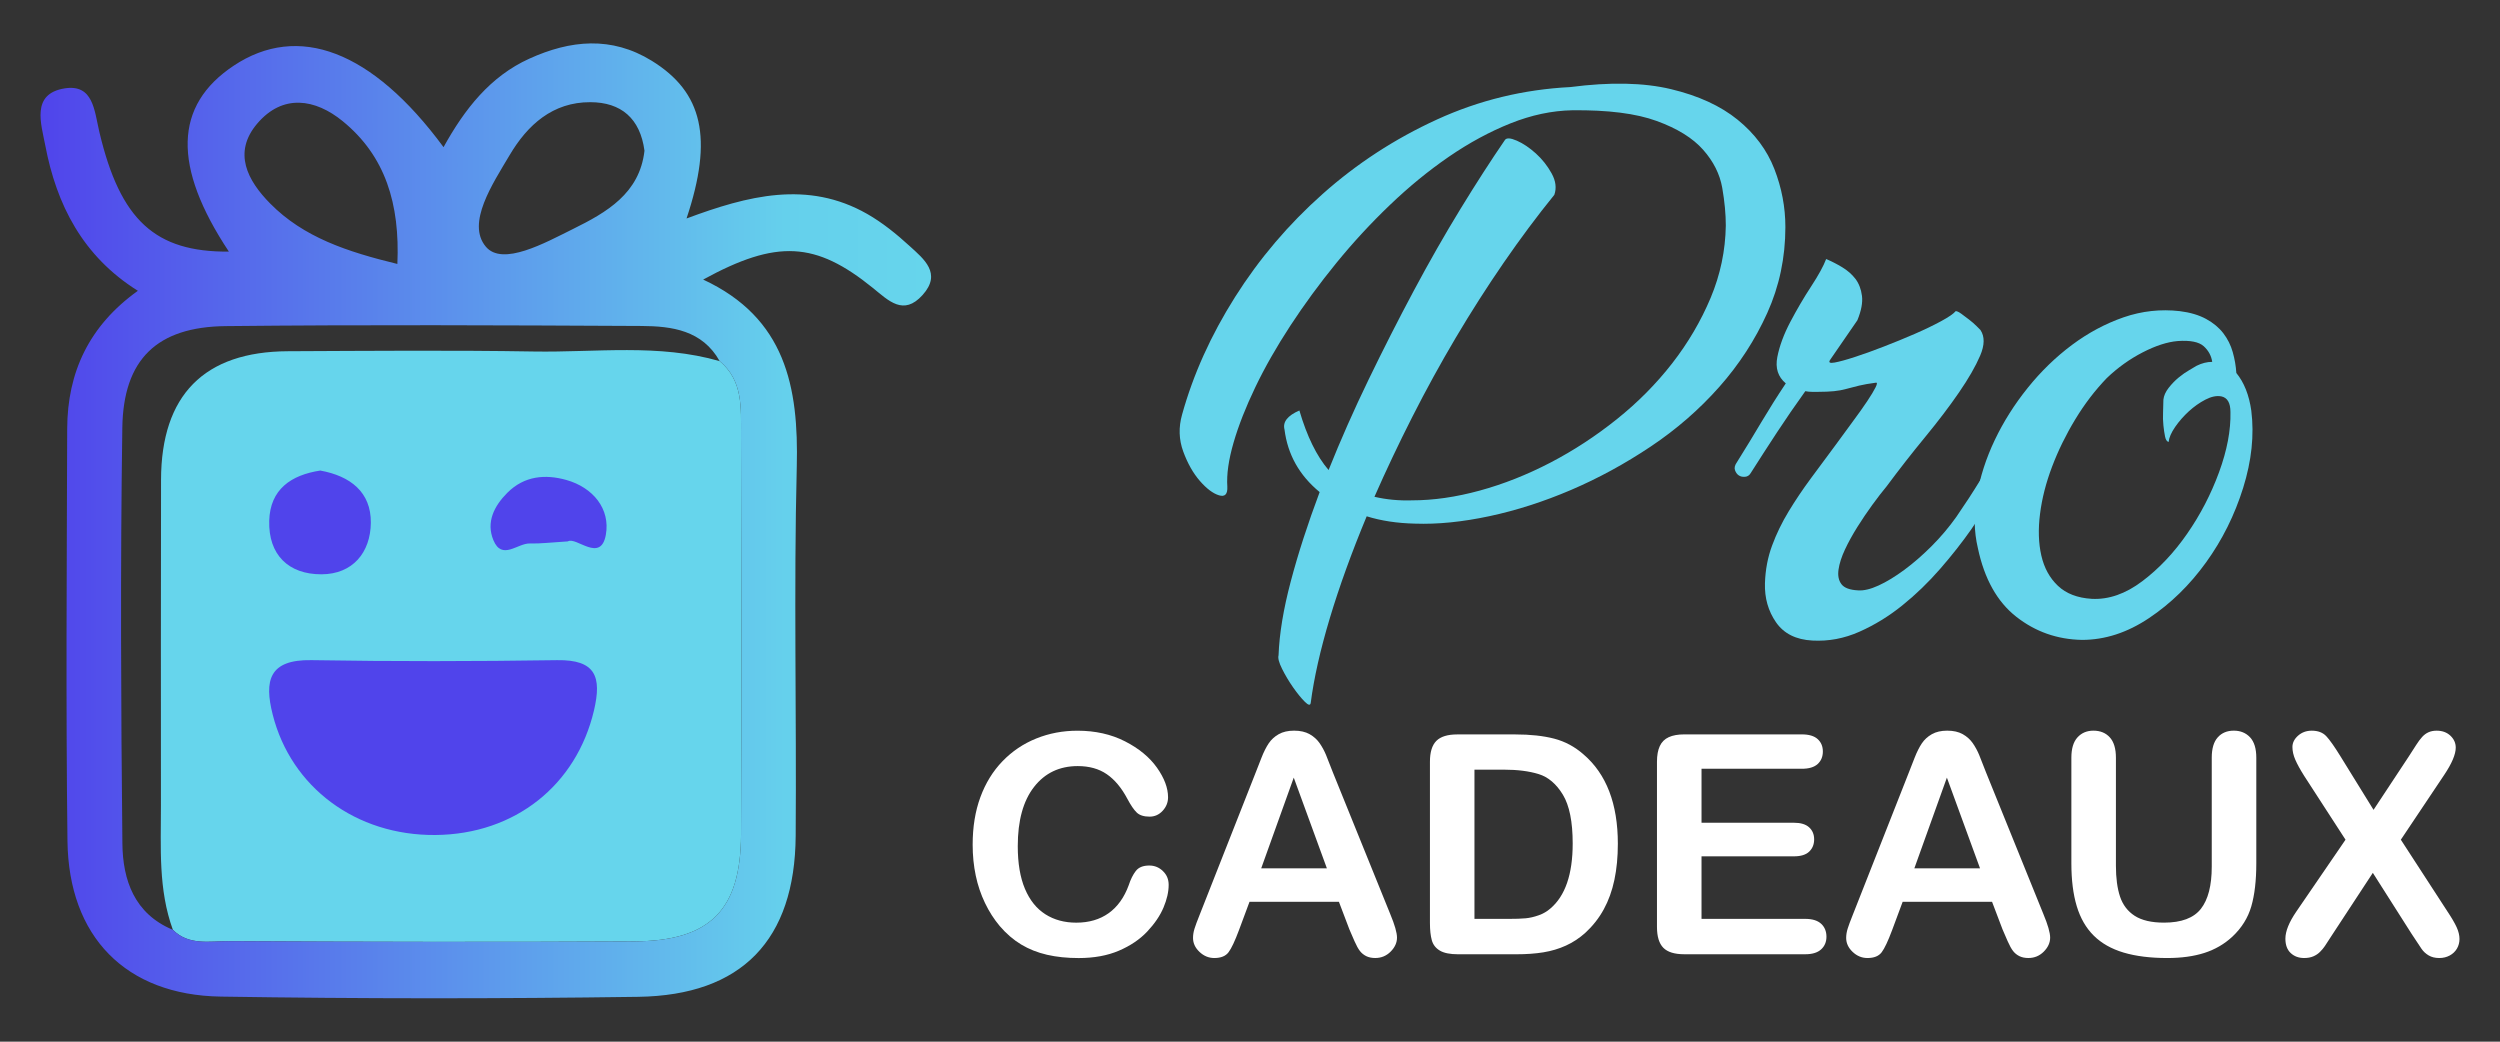 <?xml version="1.0" encoding="utf-8"?>
<!-- Generator: Adobe Illustrator 16.0.0, SVG Export Plug-In . SVG Version: 6.00 Build 0)  -->
<!DOCTYPE svg PUBLIC "-//W3C//DTD SVG 1.1//EN" "http://www.w3.org/Graphics/SVG/1.1/DTD/svg11.dtd">
<svg version="1.1" id="Calque_1" xmlns="http://www.w3.org/2000/svg" xmlns:xlink="http://www.w3.org/1999/xlink" x="0px" y="0px"
	 width="144px" height="60px" viewBox="0 0 144 60" enable-background="new 0 0 144 60" xml:space="preserve">
<rect x="0" y="0" width="144" height="60" fill="#333333" stroke="none"/>
<g>
	<g>
		<rect x="13.333" y="25.58" fill="#5044EB" width="25" height="25"/>
		<path fill="#66D5EC" d="M42.682,25.032c-0.004-1.512,0.13-3.096-1.228-4.23c-3.522-1.018-7.13-0.494-10.7-0.555
			c-4.721-0.08-9.443-0.037-14.165-0.016c-4.831,0.021-7.302,2.529-7.313,7.406C9.262,33.9,9.27,40.162,9.27,46.423
			c0,2.399-0.157,4.815,0.688,7.134c0,0.001,0,0.001,0.001,0.001c0.918,0.919,2.117,0.649,3.197,0.654
			c7.783,0.042,15.567,0.057,23.35,0.014c4.389-0.024,6.156-1.792,6.178-6.149C42.721,40.396,42.702,32.715,42.682,25.032z
			 M18.449,27.104c1.724,0.313,2.931,1.238,2.911,3.01c-0.019,1.709-1.043,2.96-2.842,2.966c-1.896,0.006-3.063-1.121-3.011-3.081
			C15.555,28.177,16.779,27.358,18.449,27.104z M34.213,40.922c-1.012,4.299-4.547,7.138-9.14,7.174
			c-4.572,0.036-8.305-2.747-9.365-6.933c-0.497-1.962-0.215-3.18,2.228-3.139c4.716,0.08,9.436,0.071,14.152,0.001
			C34.313,37.991,34.67,38.98,34.213,40.922z M34.896,30.808c-0.296,1.642-1.715,0.082-2.188,0.376
			c-0.979,0.059-1.586,0.138-2.188,0.12c-0.71-0.021-1.606,0.997-2.099-0.187c-0.432-1.034,0.035-1.968,0.806-2.737
			c0.976-0.975,2.186-1.074,3.394-0.734C34.163,28.081,35.165,29.315,34.896,30.808z"/>
		<g>
			<linearGradient id="SVGID_1_" gradientUnits="userSpaceOnUse" x1="2.333" y1="30" x2="53.632" y2="30">
				<stop  offset="0" style="stop-color:#5044EB"/>
				<stop  offset="0.835" style="stop-color:#65D0EC"/>
				<stop  offset="1" style="stop-color:#66D5EC"/>
			</linearGradient>
			<path fill="url(#SVGID_1_)" d="M52.396,14.173c-0.752-0.688-1.563-1.346-2.445-1.85c-3.435-1.959-6.892-1.047-10.407,0.262
				c1.549-4.633,0.933-7.273-2.003-9.084c-2.324-1.432-4.686-1.195-7.054-0.121c-2.247,1.02-3.72,2.891-4.939,5.096
				c-4.124-5.592-8.382-7.158-12.089-4.691c-3.441,2.291-3.532,5.799-0.275,10.709C8.948,14.522,6.929,12.7,5.723,7.601
				c-0.29-1.227-0.345-2.773-2.001-2.51c-1.95,0.313-1.347,2.053-1.118,3.266c0.649,3.438,2.161,6.404,5.337,8.393
				c-2.811,2.012-4.062,4.695-4.071,7.953c-0.023,7.913-0.081,15.826,0.016,23.737c0.067,5.512,3.351,8.878,8.829,8.964
				c8.013,0.127,16.032,0.127,24.044,0.013c5.977-0.086,9.027-3.28,9.072-9.262c0.053-7.09-0.113-14.184,0.063-21.271
				c0.114-4.592-0.64-8.57-5.392-10.781c4.249-2.324,6.473-2.189,9.771,0.479c0.909,0.734,1.765,1.637,2.868,0.41
				C54.265,15.745,53.215,14.921,52.396,14.173z M29.355,8.935c1.029-1.74,2.482-3.059,4.654-3.049
				c1.756,0.006,2.863,0.922,3.113,2.797c-0.281,2.467-2.189,3.553-4.115,4.506c-1.615,0.799-4.061,2.168-5.025,1.018
				C26.852,12.86,28.375,10.589,29.355,8.935z M14.817,7.118c1.473-1.732,3.346-1.424,4.919-0.141
				c2.467,2.012,3.304,4.77,3.153,8.227c-2.884-0.703-5.402-1.529-7.331-3.486C14.264,10.405,13.392,8.794,14.817,7.118z
				 M41.454,20.802c1.357,1.135,1.224,2.719,1.228,4.23c0.021,7.683,0.039,15.363,0.001,23.044
				c-0.021,4.357-1.789,6.125-6.178,6.149c-7.782,0.043-15.566,0.028-23.35-0.014c-1.08-0.005-2.278,0.265-3.197-0.654
				c0,0,0,0-0.001-0.001l0,0.001c-2.219-0.92-2.885-2.868-2.907-4.964c-0.083-7.984-0.12-15.971-0.004-23.954
				c0.057-3.947,2.002-5.813,5.954-5.855c7.983-0.086,15.968-0.049,23.951-0.008C38.7,18.786,40.453,19.019,41.454,20.802z"/>
		</g>
	</g>
	<g>
		<g>
			<path fill="#66D5EC" d="M86.681,8.067c0.091-0.137,0.32-0.125,0.687,0.035c0.365,0.16,0.731,0.406,1.098,0.737
				c0.365,0.331,0.669,0.714,0.908,1.149c0.24,0.434,0.292,0.846,0.155,1.234c-0.984,1.213-1.956,2.516-2.916,3.91
				c-0.961,1.396-1.882,2.836-2.762,4.322c-0.881,1.488-1.715,3.008-2.504,4.563c-0.789,1.556-1.515,3.088-2.179,4.598
				c0.686,0.16,1.407,0.229,2.162,0.205c1.234,0,2.538-0.188,3.91-0.564s2.727-0.914,4.065-1.61c1.337-0.696,2.612-1.53,3.824-2.5
				s2.275-2.044,3.19-3.22c0.914-1.176,1.651-2.432,2.213-3.768c0.56-1.336,0.851-2.723,0.874-4.162
				c0-0.662-0.068-1.387-0.205-2.175c-0.138-0.788-0.504-1.519-1.098-2.191c-0.596-0.675-1.487-1.228-2.676-1.661
				c-1.19-0.435-2.813-0.64-4.872-0.617c-1.165,0.023-2.349,0.274-3.55,0.754c-1.2,0.48-2.384,1.121-3.551,1.922
				c-1.166,0.801-2.298,1.727-3.396,2.779c-1.099,1.051-2.127,2.166-3.088,3.344c-0.96,1.178-1.841,2.379-2.642,3.602
				c-0.8,1.225-1.475,2.408-2.023,3.551c-0.549,1.145-0.967,2.207-1.252,3.19c-0.286,0.983-0.407,1.829-0.36,2.538
				c0.022,0.436-0.138,0.602-0.48,0.498s-0.709-0.378-1.098-0.824c-0.389-0.445-0.709-1.012-0.961-1.697
				c-0.252-0.687-0.274-1.395-0.068-2.127c0.641-2.31,1.658-4.568,3.053-6.775c1.395-2.206,3.076-4.185,5.043-5.934
				c1.967-1.75,4.162-3.18,6.586-4.289c2.425-1.109,4.986-1.732,7.685-1.869c2.286-0.297,4.22-0.258,5.797,0.12
				c1.579,0.378,2.859,0.966,3.843,1.767s1.687,1.744,2.109,2.83s0.635,2.201,0.635,3.345c0,1.761-0.349,3.413-1.046,4.957
				c-0.698,1.544-1.618,2.962-2.762,4.253c-1.145,1.293-2.458,2.437-3.945,3.432c-1.487,0.994-3.019,1.829-4.597,2.504
				c-1.578,0.674-3.145,1.178-4.699,1.509c-1.556,0.332-2.984,0.476-4.288,0.429c-1.029-0.023-1.955-0.164-2.779-0.422
				c-0.869,2.088-1.577,4.047-2.127,5.877c-0.548,1.829-0.914,3.453-1.097,4.871c-0.023,0.16-0.138,0.138-0.343-0.068
				c-0.207-0.206-0.429-0.48-0.67-0.823c-0.24-0.343-0.451-0.698-0.634-1.063c-0.184-0.366-0.252-0.629-0.206-0.789
				c0.045-1.234,0.279-2.653,0.703-4.254c0.423-1.601,0.978-3.316,1.664-5.146c-1.167-0.96-1.842-2.16-2.024-3.602
				c-0.114-0.434,0.172-0.801,0.857-1.098c0.435,1.486,0.995,2.631,1.682,3.43c0.686-1.715,1.451-3.447,2.298-5.196
				c0.846-1.749,1.715-3.458,2.607-5.128c0.892-1.67,1.789-3.242,2.692-4.717C85.028,10.555,85.881,9.233,86.681,8.067z"/>
			<path fill="#66D5EC" d="M113.55,30.482c-0.525,0.75-1.125,1.513-1.8,2.288c-0.676,0.775-1.4,1.475-2.176,2.1
				c-0.774,0.625-1.6,1.131-2.475,1.519c-0.875,0.389-1.775,0.557-2.7,0.507c-0.95-0.05-1.649-0.399-2.1-1.051
				c-0.45-0.649-0.663-1.399-0.638-2.25c0.024-0.774,0.162-1.5,0.413-2.175c0.249-0.675,0.568-1.331,0.956-1.969
				c0.387-0.638,0.812-1.269,1.274-1.894s0.943-1.275,1.444-1.95c0.324-0.45,0.649-0.894,0.975-1.331
				c0.324-0.438,0.6-0.824,0.825-1.162c0.225-0.338,0.387-0.605,0.487-0.807c0.1-0.199,0.1-0.287,0-0.262
				c-0.375,0.05-0.693,0.105-0.956,0.168s-0.506,0.125-0.731,0.188c-0.225,0.063-0.463,0.107-0.712,0.131
				c-0.251,0.025-0.551,0.038-0.9,0.038c-0.125,0-0.25,0-0.375,0s-0.25-0.013-0.375-0.038c-0.575,0.801-1.125,1.601-1.65,2.4
				c-0.524,0.801-1.025,1.575-1.5,2.325c-0.074,0.125-0.182,0.194-0.318,0.206c-0.138,0.013-0.257-0.012-0.356-0.075
				c-0.1-0.062-0.175-0.162-0.225-0.3c-0.051-0.137-0.013-0.293,0.112-0.469c0.5-0.8,0.969-1.568,1.406-2.307
				c0.438-0.736,0.906-1.48,1.406-2.23c-0.45-0.375-0.613-0.881-0.487-1.52c0.125-0.637,0.375-1.313,0.75-2.024
				s0.774-1.394,1.2-2.044c0.425-0.649,0.712-1.175,0.862-1.574c0.3,0.125,0.605,0.281,0.919,0.469
				c0.312,0.188,0.567,0.412,0.769,0.674c0.199,0.264,0.324,0.588,0.375,0.976c0.05,0.388-0.038,0.856-0.263,1.406l-1.575,2.288
				c-0.1,0.149-0.013,0.199,0.263,0.149c0.274-0.05,0.662-0.155,1.162-0.319c0.5-0.162,1.056-0.361,1.669-0.6
				c0.612-0.237,1.206-0.48,1.781-0.73s1.081-0.494,1.519-0.732c0.438-0.236,0.719-0.431,0.844-0.58c0.075,0,0.182,0.05,0.319,0.149
				c0.137,0.101,0.287,0.212,0.449,0.337c0.163,0.126,0.307,0.25,0.432,0.375c0.125,0.126,0.2,0.201,0.225,0.226
				c0.25,0.375,0.244,0.868-0.019,1.481s-0.669,1.318-1.219,2.119c-0.55,0.8-1.2,1.656-1.95,2.568s-1.487,1.855-2.212,2.831
				c-0.25,0.3-0.525,0.656-0.825,1.068c-0.3,0.413-0.588,0.838-0.862,1.275c-0.275,0.438-0.513,0.868-0.713,1.294
				c-0.2,0.425-0.325,0.813-0.375,1.162s0.006,0.631,0.169,0.844c0.162,0.213,0.481,0.332,0.956,0.355
				c0.325,0.025,0.719-0.068,1.182-0.281c0.462-0.211,0.956-0.512,1.481-0.899c0.524-0.388,1.05-0.844,1.574-1.368
				c0.525-0.525,1-1.088,1.426-1.688c0.499-0.725,0.956-1.426,1.368-2.101c0.413-0.675,0.756-1.262,1.031-1.763
				c0.1-0.125,0.219-0.193,0.356-0.206c0.137-0.013,0.263,0.019,0.375,0.094s0.188,0.175,0.225,0.3
				c0.038,0.126,0.006,0.275-0.094,0.45c-0.425,0.65-0.824,1.313-1.199,1.987C114.375,29.208,113.975,29.858,113.55,30.482z"/>
			<path fill="#66D5EC" d="M125.55,17.921c0.6,0.074,1.106,0.225,1.519,0.449s0.743,0.5,0.994,0.825
				c0.249,0.325,0.431,0.688,0.543,1.087c0.113,0.4,0.182,0.801,0.207,1.201c0.449,0.549,0.736,1.274,0.862,2.174
				c0.175,1.4,0.019,2.882-0.469,4.444s-1.2,2.994-2.138,4.294s-2.031,2.369-3.281,3.205c-1.25,0.839-2.538,1.258-3.862,1.258
				c-1.425-0.025-2.688-0.47-3.787-1.332c-1.101-0.863-1.838-2.182-2.213-3.956c-0.225-0.95-0.244-1.962-0.057-3.038
				c0.188-1.074,0.531-2.137,1.031-3.188c0.5-1.049,1.131-2.049,1.895-3c0.762-0.949,1.612-1.774,2.55-2.475
				c0.938-0.699,1.931-1.23,2.98-1.594C123.375,17.915,124.449,17.796,125.55,17.921z M124.912,25.458
				c-0.101-0.025-0.169-0.132-0.206-0.319c-0.038-0.188-0.069-0.399-0.094-0.638c-0.025-0.236-0.032-0.492-0.019-0.768
				c0.012-0.275,0.019-0.513,0.019-0.713c0.024-0.225,0.125-0.45,0.3-0.676c0.175-0.225,0.368-0.424,0.581-0.6
				c0.212-0.174,0.419-0.318,0.619-0.432c0.199-0.111,0.337-0.193,0.412-0.243c0.3-0.149,0.601-0.226,0.9-0.226
				c-0.051-0.35-0.213-0.649-0.487-0.899c-0.275-0.249-0.775-0.351-1.5-0.3c-0.601,0.051-1.275,0.269-2.025,0.656
				s-1.438,0.881-2.063,1.48c-0.675,0.701-1.281,1.494-1.818,2.382c-0.538,0.888-0.981,1.794-1.331,2.719
				c-0.351,0.925-0.582,1.831-0.694,2.719s-0.088,1.688,0.075,2.399c0.162,0.713,0.481,1.294,0.956,1.744
				c0.475,0.449,1.125,0.7,1.95,0.75c0.975,0.051,1.943-0.287,2.906-1.013c0.962-0.725,1.824-1.637,2.587-2.737
				c0.763-1.1,1.375-2.281,1.838-3.544c0.462-1.262,0.681-2.419,0.656-3.468c0-0.525-0.175-0.826-0.525-0.9
				c-0.275-0.051-0.581,0.013-0.918,0.188c-0.338,0.175-0.656,0.4-0.957,0.675c-0.3,0.275-0.563,0.575-0.787,0.899
				C125.063,24.921,124.937,25.208,124.912,25.458z"/>
		</g>
		<g>
			<g>
				<path fill="#FFFFFF" d="M67.315,50.967c0,0.403-0.1,0.84-0.298,1.31c-0.199,0.469-0.512,0.93-0.938,1.382
					c-0.427,0.452-0.971,0.819-1.633,1.102s-1.434,0.423-2.315,0.423c-0.668,0-1.275-0.063-1.822-0.189
					c-0.548-0.127-1.044-0.324-1.49-0.592c-0.446-0.269-0.856-0.621-1.231-1.059c-0.334-0.397-0.619-0.842-0.854-1.335
					c-0.236-0.492-0.414-1.018-0.531-1.576c-0.118-0.559-0.178-1.151-0.178-1.779c0-1.02,0.148-1.933,0.445-2.738
					c0.296-0.807,0.721-1.496,1.274-2.069c0.553-0.573,1.2-1.009,1.943-1.309s1.534-0.449,2.376-0.449
					c1.024,0,1.938,0.204,2.738,0.613c0.8,0.409,1.413,0.914,1.84,1.516c0.426,0.603,0.639,1.171,0.639,1.706
					c0,0.294-0.104,0.554-0.311,0.778s-0.458,0.337-0.752,0.337c-0.328,0-0.574-0.078-0.738-0.233
					c-0.164-0.156-0.347-0.424-0.549-0.804c-0.334-0.628-0.727-1.097-1.179-1.408c-0.452-0.311-1.01-0.467-1.672-0.467
					c-1.054,0-1.894,0.4-2.518,1.201c-0.625,0.801-0.938,1.938-0.938,3.412c0,0.985,0.138,1.805,0.414,2.458
					c0.277,0.653,0.668,1.142,1.175,1.464c0.507,0.323,1.101,0.484,1.78,0.484c0.737,0,1.36-0.184,1.87-0.549
					c0.51-0.366,0.894-0.903,1.153-1.611c0.109-0.334,0.244-0.606,0.406-0.816c0.161-0.21,0.42-0.315,0.777-0.315
					c0.305,0,0.566,0.106,0.786,0.32C67.206,50.386,67.315,50.65,67.315,50.967z"/>
				<path fill="#FFFFFF" d="M77.725,53.533l-0.604-1.59h-5.149l-0.604,1.624c-0.236,0.634-0.438,1.062-0.604,1.283
					s-0.44,0.332-0.82,0.332c-0.323,0-0.608-0.118-0.855-0.354c-0.248-0.235-0.371-0.503-0.371-0.803
					c0-0.173,0.028-0.352,0.086-0.536c0.058-0.184,0.152-0.44,0.285-0.769l3.239-8.224c0.092-0.236,0.203-0.52,0.333-0.851
					c0.129-0.331,0.268-0.606,0.414-0.825c0.147-0.219,0.34-0.396,0.579-0.531c0.239-0.136,0.534-0.203,0.886-0.203
					c0.356,0,0.654,0.067,0.894,0.203c0.239,0.135,0.432,0.31,0.579,0.522c0.146,0.213,0.271,0.442,0.371,0.687
					c0.101,0.245,0.229,0.572,0.385,0.98l3.309,8.172c0.259,0.622,0.389,1.074,0.389,1.356c0,0.294-0.123,0.563-0.367,0.808
					c-0.245,0.245-0.54,0.367-0.886,0.367c-0.201,0-0.374-0.036-0.519-0.107c-0.144-0.072-0.265-0.17-0.362-0.294
					s-0.203-0.314-0.315-0.57S77.805,53.729,77.725,53.533z M72.645,50.017h3.784l-1.909-5.226L72.645,50.017z"/>
				<path fill="#FFFFFF" d="M83.936,42.303h3.343c0.87,0,1.615,0.081,2.237,0.242s1.187,0.463,1.693,0.907
					c1.319,1.128,1.979,2.845,1.979,5.148c0,0.76-0.066,1.454-0.199,2.081c-0.132,0.628-0.337,1.194-0.613,1.698
					s-0.63,0.954-1.063,1.352c-0.34,0.306-0.711,0.55-1.114,0.734s-0.836,0.313-1.3,0.389s-0.986,0.112-1.568,0.112h-3.343
					c-0.467,0-0.817-0.07-1.054-0.212c-0.236-0.141-0.391-0.34-0.462-0.596c-0.072-0.256-0.108-0.589-0.108-0.998v-9.286
					c0-0.553,0.124-0.953,0.371-1.201C82.982,42.427,83.383,42.303,83.936,42.303z M84.929,44.333v8.595h1.944
					c0.426,0,0.76-0.011,1.002-0.034c0.241-0.022,0.492-0.081,0.751-0.173c0.26-0.092,0.484-0.222,0.674-0.389
					c0.858-0.726,1.287-1.976,1.287-3.749c0-1.25-0.188-2.186-0.565-2.808s-0.843-1.018-1.396-1.188s-1.221-0.255-2.004-0.255
					H84.929z"/>
				<path fill="#FFFFFF" d="M103.786,44.281h-5.778v3.109h5.321c0.392,0,0.684,0.088,0.876,0.264c0.193,0.176,0.29,0.407,0.29,0.695
					s-0.096,0.522-0.285,0.704c-0.19,0.182-0.484,0.272-0.881,0.272h-5.321v3.602h5.978c0.403,0,0.707,0.094,0.911,0.281
					s0.307,0.437,0.307,0.747c0,0.3-0.103,0.543-0.307,0.73c-0.204,0.187-0.508,0.28-0.911,0.28h-6.972
					c-0.559,0-0.96-0.124-1.205-0.371c-0.244-0.248-0.367-0.648-0.367-1.201v-9.52c0-0.368,0.055-0.67,0.164-0.902
					c0.109-0.233,0.281-0.403,0.515-0.51s0.531-0.16,0.894-0.16h6.772c0.409,0,0.713,0.091,0.912,0.272
					c0.198,0.181,0.298,0.419,0.298,0.712c0,0.3-0.1,0.54-0.298,0.722C104.499,44.19,104.195,44.281,103.786,44.281z"/>
				<path fill="#FFFFFF" d="M115.346,53.533l-0.604-1.59h-5.149l-0.604,1.624c-0.236,0.634-0.438,1.062-0.604,1.283
					s-0.44,0.332-0.82,0.332c-0.323,0-0.608-0.118-0.855-0.354c-0.248-0.235-0.371-0.503-0.371-0.803
					c0-0.173,0.028-0.352,0.086-0.536c0.058-0.184,0.152-0.44,0.285-0.769l3.239-8.224c0.092-0.236,0.203-0.52,0.333-0.851
					c0.129-0.331,0.268-0.606,0.414-0.825c0.147-0.219,0.34-0.396,0.579-0.531c0.239-0.136,0.534-0.203,0.886-0.203
					c0.356,0,0.654,0.067,0.894,0.203c0.239,0.135,0.432,0.31,0.579,0.522c0.146,0.213,0.271,0.442,0.371,0.687
					c0.101,0.245,0.229,0.572,0.385,0.98l3.309,8.172c0.259,0.622,0.389,1.074,0.389,1.356c0,0.294-0.123,0.563-0.367,0.808
					c-0.245,0.245-0.54,0.367-0.886,0.367c-0.201,0-0.374-0.036-0.519-0.107c-0.144-0.072-0.265-0.17-0.362-0.294
					s-0.203-0.314-0.315-0.57S115.426,53.729,115.346,53.533z M110.266,50.017h3.784l-1.909-5.226L110.266,50.017z"/>
				<path fill="#FFFFFF" d="M119.311,49.731v-6.09c0-0.519,0.116-0.907,0.35-1.166s0.54-0.389,0.92-0.389
					c0.397,0,0.713,0.13,0.946,0.389s0.35,0.647,0.35,1.166v6.229c0,0.708,0.079,1.3,0.237,1.775
					c0.159,0.475,0.439,0.844,0.843,1.105s0.968,0.394,1.693,0.394c1.002,0,1.71-0.267,2.125-0.8
					c0.414-0.532,0.622-1.34,0.622-2.423v-6.28c0-0.523,0.115-0.914,0.346-1.17c0.229-0.257,0.538-0.385,0.924-0.385
					s0.698,0.128,0.938,0.385c0.238,0.256,0.358,0.646,0.358,1.17v6.09c0,0.991-0.097,1.817-0.289,2.479
					c-0.193,0.662-0.558,1.244-1.093,1.745c-0.461,0.427-0.997,0.737-1.607,0.933c-0.61,0.196-1.324,0.294-2.142,0.294
					c-0.974,0-1.812-0.105-2.515-0.315c-0.702-0.21-1.275-0.535-1.719-0.976s-0.769-1.005-0.977-1.693
					C119.414,51.51,119.311,50.688,119.311,49.731z"/>
				<path fill="#FFFFFF" d="M132.269,52.505l2.833-4.138l-2.384-3.681c-0.225-0.356-0.394-0.663-0.506-0.92
					c-0.112-0.256-0.168-0.502-0.168-0.738c0-0.242,0.107-0.459,0.323-0.652c0.217-0.192,0.479-0.289,0.791-0.289
					c0.356,0,0.635,0.105,0.833,0.315c0.199,0.21,0.474,0.601,0.825,1.17l1.9,3.075l2.03-3.075c0.167-0.259,0.31-0.48,0.428-0.665
					c0.118-0.184,0.231-0.337,0.341-0.458c0.109-0.12,0.232-0.211,0.367-0.271c0.136-0.061,0.292-0.091,0.471-0.091
					c0.323,0,0.586,0.097,0.791,0.289c0.204,0.193,0.307,0.422,0.307,0.687c0,0.387-0.222,0.91-0.665,1.572l-2.497,3.732
					l2.687,4.138c0.242,0.362,0.418,0.664,0.527,0.902c0.109,0.239,0.164,0.466,0.164,0.679c0,0.201-0.049,0.386-0.146,0.553
					c-0.099,0.167-0.236,0.3-0.415,0.397s-0.38,0.146-0.604,0.146c-0.242,0-0.446-0.051-0.613-0.151s-0.303-0.226-0.406-0.375
					c-0.104-0.15-0.297-0.441-0.579-0.873l-2.229-3.507l-2.367,3.61c-0.185,0.288-0.315,0.49-0.393,0.604
					c-0.078,0.116-0.172,0.229-0.281,0.337c-0.109,0.11-0.238,0.196-0.389,0.26c-0.149,0.063-0.325,0.095-0.526,0.095
					c-0.312,0-0.569-0.095-0.773-0.285c-0.204-0.189-0.307-0.466-0.307-0.829C131.638,53.643,131.848,53.121,132.269,52.505z"/>
			</g>
		</g>
	</g>
</g>
</svg>
